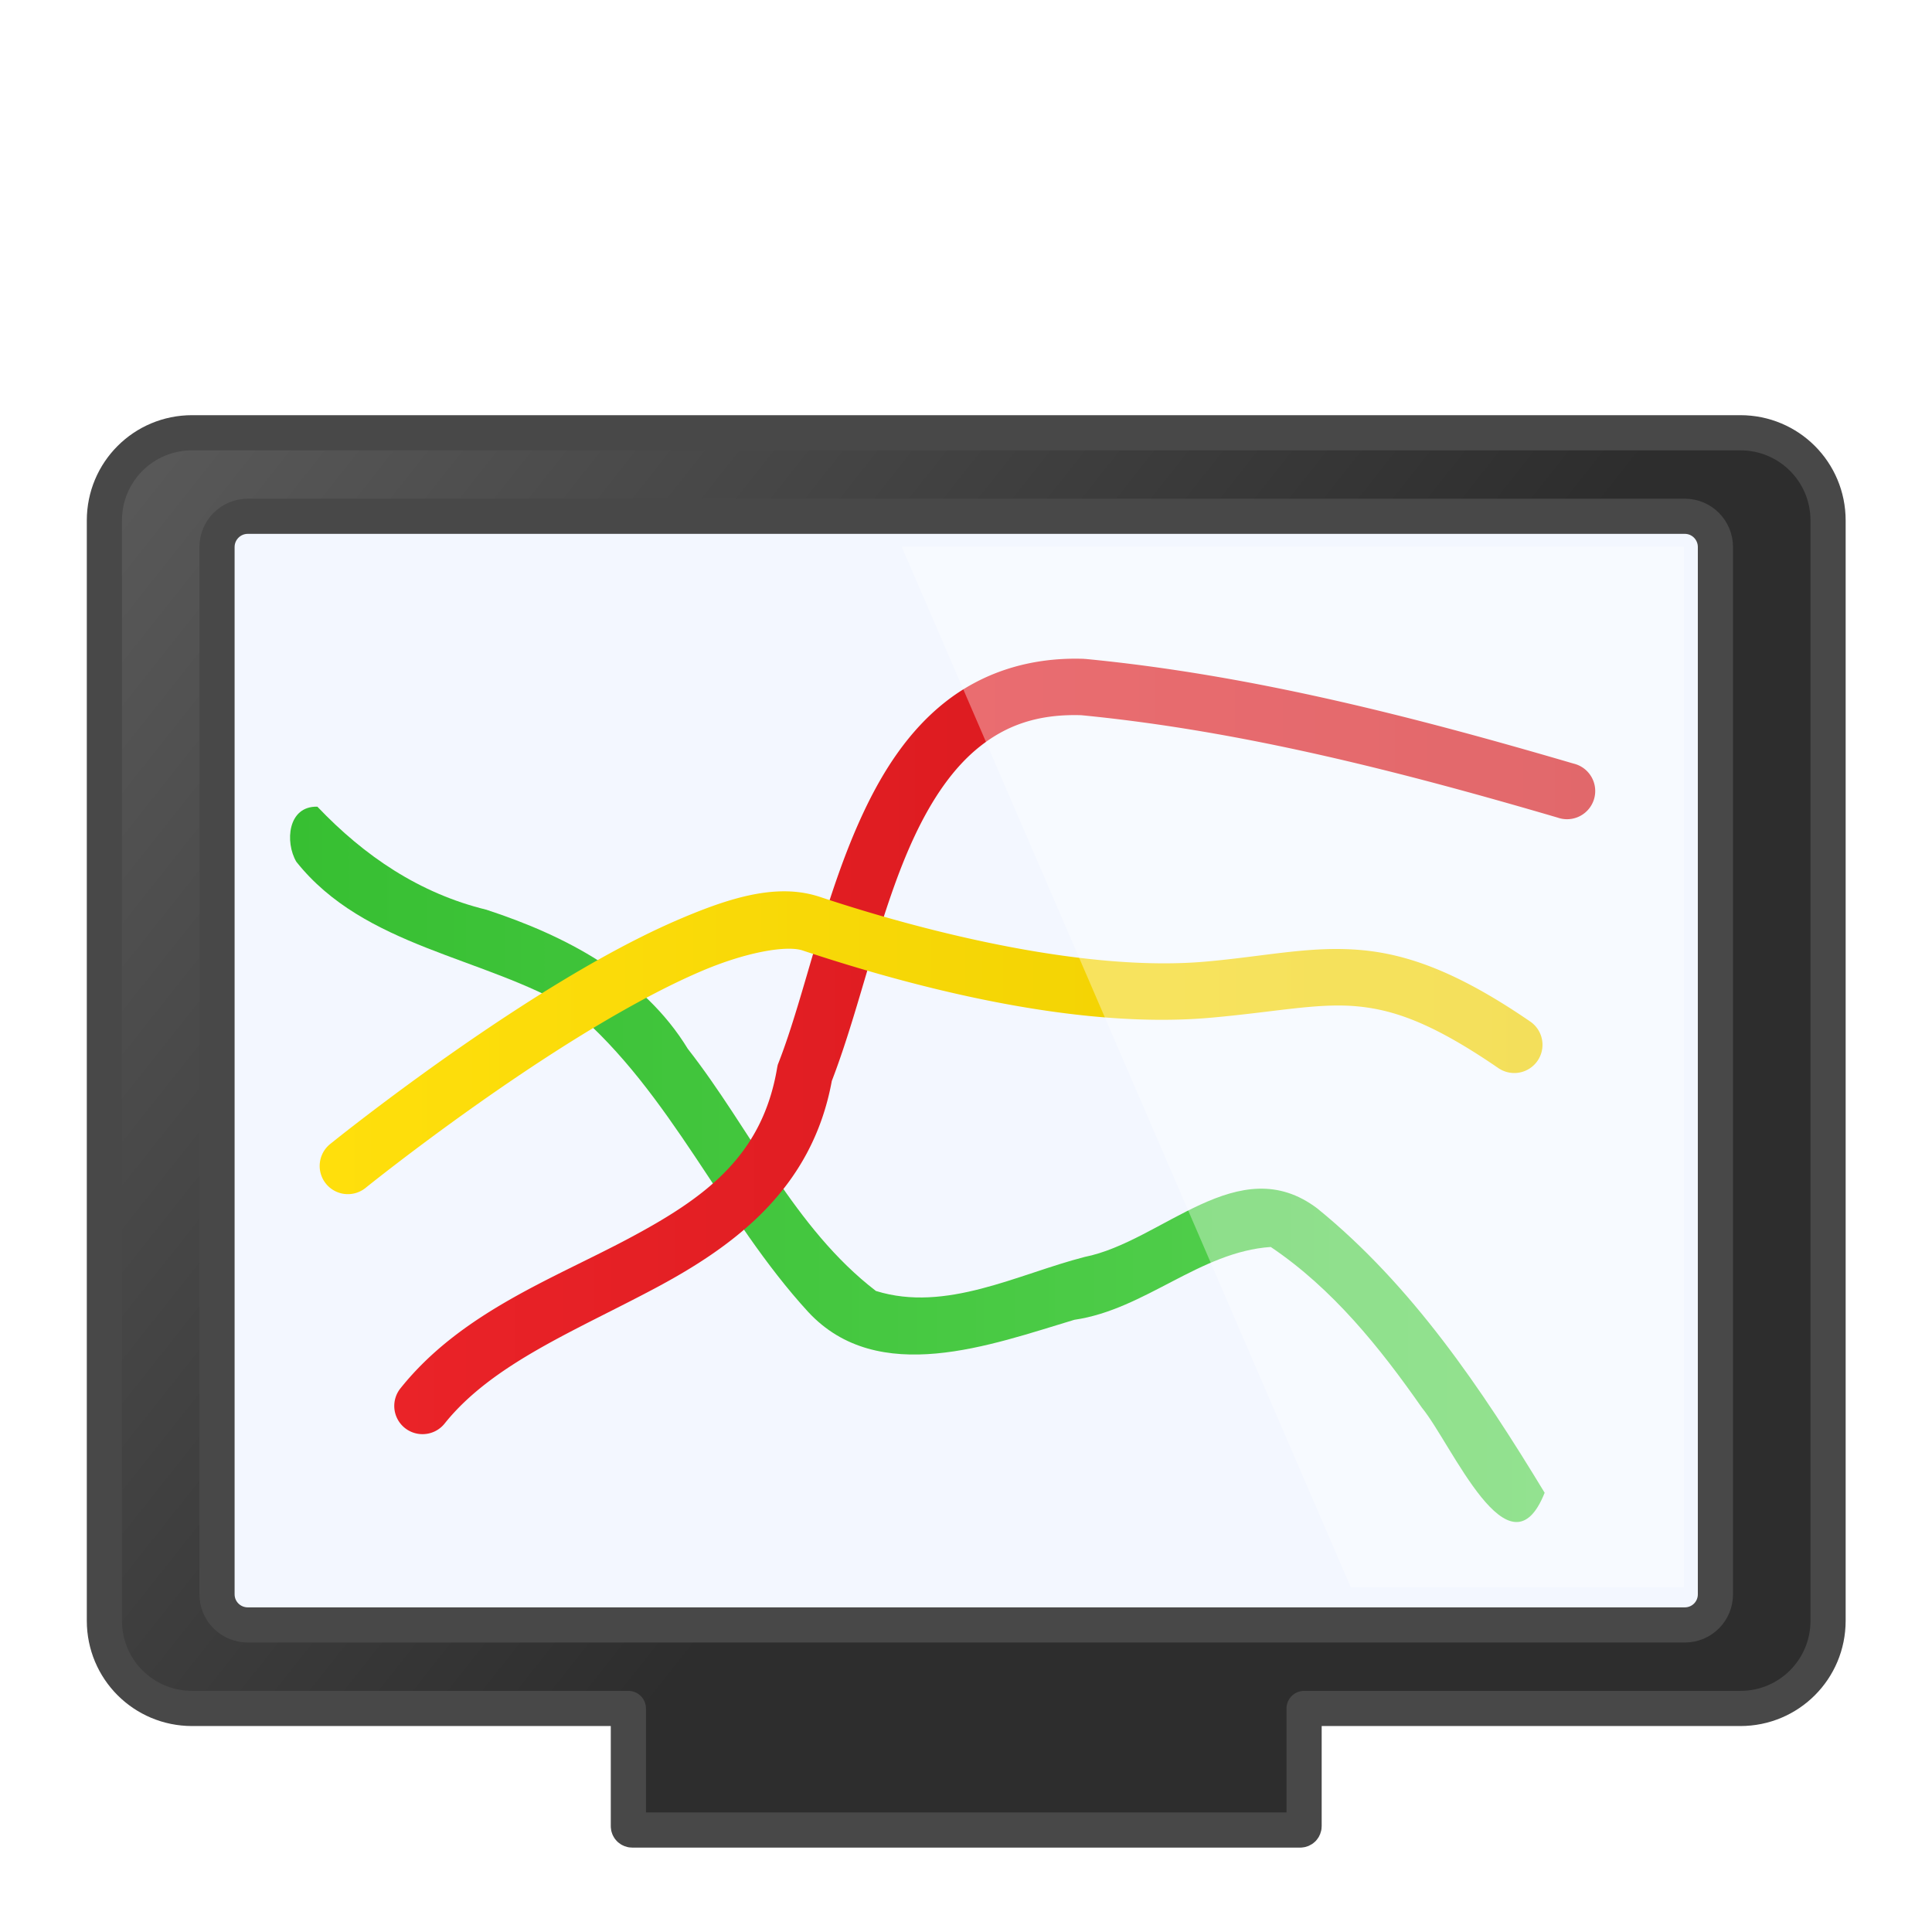 <?xml version="1.0" encoding="UTF-8" standalone="no"?>
<!-- Created with Inkscape (http://www.inkscape.org/) -->

<svg
   xmlns:dc="http://purl.org/dc/elements/1.1/"
   xmlns:cc="http://creativecommons.org/ns#"
   xmlns:rdf="http://www.w3.org/1999/02/22-rdf-syntax-ns#"
   xmlns:svg="http://www.w3.org/2000/svg"
   xmlns="http://www.w3.org/2000/svg"
   xmlns:xlink="http://www.w3.org/1999/xlink"
   xmlns:sodipodi="http://sodipodi.sourceforge.net/DTD/sodipodi-0.dtd"
   xmlns:inkscape="http://www.inkscape.org/namespaces/inkscape"
   width="110"
   height="110"
   id="svg2"
   version="1.1"
   inkscape:version="0.48.4 r9939"
   sodipodi:docname="dashkiosk.svg">
  <defs
     id="defs4">
    <linearGradient
       id="linearGradient4018">
      <stop
         style="stop-color:#ffdf0c;stop-opacity:1;"
         offset="0"
         id="stop4020" />
      <stop
         style="stop-color:#edce00;stop-opacity:1;"
         offset="1"
         id="stop4022" />
    </linearGradient>
    <linearGradient
       id="linearGradient3992">
      <stop
         style="stop-color:#ea2328;stop-opacity:1;"
         offset="0"
         id="stop3994" />
      <stop
         style="stop-color:#d11419;stop-opacity:1;"
         offset="1"
         id="stop3996" />
    </linearGradient>
    <linearGradient
       id="linearGradient3946">
      <stop
         style="stop-color:#57d252;stop-opacity:1;"
         offset="0"
         id="stop3948" />
      <stop
         style="stop-color:#37bf32;stop-opacity:1;"
         offset="1"
         id="stop3950" />
    </linearGradient>
    <linearGradient
       id="linearGradient3855">
      <stop
         style="stop-color:#595959;stop-opacity:1;"
         offset="0"
         id="stop3857" />
      <stop
         style="stop-color:#2d2d2d;stop-opacity:1;"
         offset="1"
         id="stop3859" />
    </linearGradient>
    <linearGradient
       id="linearGradient3847">
      <stop
         style="stop-color:#000000;stop-opacity:1;"
         offset="0"
         id="stop3849" />
      <stop
         style="stop-color:#000000;stop-opacity:0;"
         offset="1"
         id="stop3851" />
    </linearGradient>
    <linearGradient
       inkscape:collect="always"
       xlink:href="#linearGradient3855"
       id="linearGradient3861"
       x1="523.779"
       y1="279.595"
       x2="772.246"
       y2="476.575"
       gradientUnits="userSpaceOnUse" />
    <linearGradient
       inkscape:collect="always"
       xlink:href="#linearGradient3855"
       id="linearGradient3865"
       gradientUnits="userSpaceOnUse"
       x1="523.779"
       y1="279.595"
       x2="772.246"
       y2="476.575"
       gradientTransform="matrix(0.869,0,0,0.869,97.872,57.647)" />
    <linearGradient
       inkscape:collect="always"
       xlink:href="#linearGradient3855"
       id="linearGradient3870"
       gradientUnits="userSpaceOnUse"
       x1="523.779"
       y1="279.595"
       x2="772.246"
       y2="476.575"
       gradientTransform="matrix(0.392,0,0,0.131,455.042,562.37)" />
    <linearGradient
       inkscape:collect="always"
       xlink:href="#linearGradient3855"
       id="linearGradient3872"
       gradientUnits="userSpaceOnUse"
       x1="523.779"
       y1="279.595"
       x2="772.246"
       y2="476.575" />
    <linearGradient
       inkscape:collect="always"
       xlink:href="#linearGradient3855"
       id="linearGradient3875"
       gradientUnits="userSpaceOnUse"
       x1="523.779"
       y1="279.595"
       x2="772.246"
       y2="476.575" />
    <linearGradient
       inkscape:collect="always"
       xlink:href="#linearGradient3855"
       id="linearGradient3878"
       gradientUnits="userSpaceOnUse"
       x1="523.779"
       y1="279.595"
       x2="772.246"
       y2="476.575"
       gradientTransform="translate(-692.965,172.736)" />
    <filter
       id="filter3928"
       inkscape:label="Drop Shadow"
       width="1"
       height="1"
       x="0"
       y="0"
       color-interpolation-filters="sRGB">
      <feFlood
         id="feFlood3930"
         flood-opacity="0.997"
         flood-color="rgb(0,0,0)"
         result="flood" />
      <feComposite
         id="feComposite3932"
         in2="SourceGraphic"
         in="flood"
         operator="in"
         result="composite1" />
      <feGaussianBlur
         id="feGaussianBlur3934"
         stdDeviation="3"
         result="blur" />
      <feOffset
         id="feOffset3936"
         dx="0"
         dy="0"
         result="offset" />
      <feComposite
         id="feComposite3938"
         in2="offset"
         in="SourceGraphic"
         operator="over"
         result="composite2" />
    </filter>
    <linearGradient
       inkscape:collect="always"
       xlink:href="#linearGradient3946"
       id="linearGradient3952"
       x1="-104.472"
       y1="610.377"
       x2="229.762"
       y2="610.377"
       gradientUnits="userSpaceOnUse" />
    <linearGradient
       inkscape:collect="always"
       xlink:href="#linearGradient3946"
       id="linearGradient3955"
       gradientUnits="userSpaceOnUse"
       x1="-104.472"
       y1="610.377"
       x2="229.762"
       y2="610.377" />
    <linearGradient
       inkscape:collect="always"
       xlink:href="#linearGradient3946"
       id="linearGradient3958"
       gradientUnits="userSpaceOnUse"
       x1="-104.472"
       y1="610.377"
       x2="229.762"
       y2="610.377" />
    <linearGradient
       inkscape:collect="always"
       xlink:href="#linearGradient3946"
       id="linearGradient3961"
       gradientUnits="userSpaceOnUse"
       x1="-104.472"
       y1="610.377"
       x2="229.762"
       y2="610.377"
       gradientTransform="translate(3.03,13.132)" />
    <filter
       id="filter3963"
       inkscape:label="Drop Shadow"
       color-interpolation-filters="sRGB">
      <feFlood
         id="feFlood3965"
         flood-opacity="0.997"
         flood-color="rgb(0,0,0)"
         result="flood" />
      <feComposite
         id="feComposite3967"
         in2="SourceGraphic"
         in="flood"
         operator="in"
         result="composite1" />
      <feGaussianBlur
         id="feGaussianBlur3969"
         stdDeviation="3"
         result="blur" />
      <feOffset
         id="feOffset3971"
         dx="0"
         dy="0"
         result="offset" />
      <feComposite
         id="feComposite3973"
         in2="offset"
         in="SourceGraphic"
         operator="over"
         result="composite2" />
    </filter>
    <linearGradient
       inkscape:collect="always"
       xlink:href="#linearGradient3992"
       id="linearGradient3998"
       x1="-92.44"
       y1="609.533"
       x2="227.078"
       y2="609.533"
       gradientUnits="userSpaceOnUse"
       gradientTransform="translate(-22.223,-18.183)" />
    <filter
       id="filter4000"
       inkscape:label="Drop Shadow"
       color-interpolation-filters="sRGB">
      <feFlood
         id="feFlood4002"
         flood-opacity="0.997"
         flood-color="rgb(0,0,0)"
         result="flood" />
      <feComposite
         id="feComposite4004"
         in2="SourceGraphic"
         in="flood"
         operator="in"
         result="composite1" />
      <feGaussianBlur
         id="feGaussianBlur4006"
         stdDeviation="3"
         result="blur" />
      <feOffset
         id="feOffset4008"
         dx="0"
         dy="0"
         result="offset" />
      <feComposite
         id="feComposite4010"
         in2="offset"
         in="SourceGraphic"
         operator="over"
         result="composite2" />
    </filter>
    <linearGradient
       inkscape:collect="always"
       xlink:href="#linearGradient4018"
       id="linearGradient4024"
       x1="-106.63"
       y1="587.336"
       x2="218.632"
       y2="587.336"
       gradientUnits="userSpaceOnUse"
       gradientTransform="translate(1.281,3.03)" />
    <filter
       id="filter4026"
       inkscape:label="Drop Shadow"
       color-interpolation-filters="sRGB">
      <feFlood
         id="feFlood4028"
         flood-opacity="0.997"
         flood-color="rgb(0,0,0)"
         result="flood" />
      <feComposite
         id="feComposite4030"
         in2="SourceGraphic"
         in="flood"
         operator="in"
         result="composite1" />
      <feGaussianBlur
         id="feGaussianBlur4032"
         stdDeviation="3"
         result="blur" />
      <feOffset
         id="feOffset4034"
         dx="0"
         dy="0"
         result="offset" />
      <feComposite
         id="feComposite4036"
         in2="offset"
         in="SourceGraphic"
         operator="over"
         result="composite2" />
    </filter>
    <linearGradient
       inkscape:collect="always"
       xlink:href="#linearGradient3946"
       id="linearGradient4043"
       gradientUnits="userSpaceOnUse"
       gradientTransform="translate(3.03,13.132)"
       x1="-104.472"
       y1="610.377"
       x2="229.762"
       y2="610.377" />
    <linearGradient
       inkscape:collect="always"
       xlink:href="#linearGradient3992"
       id="linearGradient4045"
       gradientUnits="userSpaceOnUse"
       gradientTransform="translate(-22.223,-18.183)"
       x1="-92.44"
       y1="609.533"
       x2="227.078"
       y2="609.533" />
    <linearGradient
       inkscape:collect="always"
       xlink:href="#linearGradient4018"
       id="linearGradient4047"
       gradientUnits="userSpaceOnUse"
       gradientTransform="translate(1.281,3.03)"
       x1="-106.63"
       y1="587.336"
       x2="218.632"
       y2="587.336" />
    <linearGradient
       inkscape:collect="always"
       xlink:href="#linearGradient3855"
       id="linearGradient4065"
       gradientUnits="userSpaceOnUse"
       gradientTransform="translate(-692.965,172.736)"
       x1="523.779"
       y1="279.595"
       x2="772.246"
       y2="476.575" />
    <linearGradient
       inkscape:collect="always"
       xlink:href="#linearGradient3855"
       id="linearGradient4077"
       gradientUnits="userSpaceOnUse"
       gradientTransform="translate(-692.965,172.736)"
       x1="523.779"
       y1="279.595"
       x2="772.246"
       y2="476.575" />
    <linearGradient
       inkscape:collect="always"
       xlink:href="#linearGradient3946"
       id="linearGradient4079"
       gradientUnits="userSpaceOnUse"
       gradientTransform="translate(3.03,13.132)"
       x1="-104.472"
       y1="610.377"
       x2="229.762"
       y2="610.377" />
    <linearGradient
       inkscape:collect="always"
       xlink:href="#linearGradient3992"
       id="linearGradient4081"
       gradientUnits="userSpaceOnUse"
       gradientTransform="translate(-22.223,-18.183)"
       x1="-92.44"
       y1="609.533"
       x2="227.078"
       y2="609.533" />
    <linearGradient
       inkscape:collect="always"
       xlink:href="#linearGradient4018"
       id="linearGradient4083"
       gradientUnits="userSpaceOnUse"
       gradientTransform="translate(1.281,3.03)"
       x1="-106.63"
       y1="587.336"
       x2="218.632"
       y2="587.336" />
  </defs>
  <sodipodi:namedview
     id="base"
     pagecolor="#ffffff"
     bordercolor="#666666"
     borderopacity="1.0"
     inkscape:pageopacity="0.0"
     inkscape:pageshadow="2"
     inkscape:zoom="2.8"
     inkscape:cx="102.97392"
     inkscape:cy="86.597101"
     inkscape:document-units="px"
     inkscape:current-layer="layer1"
     showgrid="false"
     inkscape:window-width="1239"
     inkscape:window-height="1056"
     inkscape:window-x="1920"
     inkscape:window-y="16"
     inkscape:window-maximized="0"
     fit-margin-top="5"
     fit-margin-left="5"
     fit-margin-right="5"
     fit-margin-bottom="5" />
  <g
     inkscape:label="Layer 1"
     inkscape:groupmode="layer"
     id="layer1"
     transform="translate(180.551,-688.377)">
    <g
       id="g4067"
       transform="matrix(0.214,0,0,0.214,-137.426,618.164)">
      <g
         id="g4061">
        <rect
           style="color:#000000;fill:#f3f7ff;fill-opacity:1;fill-rule:nonzero;stroke:none;stroke-width:15;marker:none;visibility:visible;display:inline;overflow:visible;enable-background:accumulate"
           id="rect4049"
           width="420.223"
           height="310.117"
           x="-155.563"
           y="454.352"
           ry="1.037" />
        <path
           style="color:#000000;fill:url(#linearGradient4077);fill-opacity:1;stroke:#484848;stroke-width:9.356;stroke-linecap:round;stroke-linejoin:round;stroke-miterlimit:4;stroke-opacity:1;stroke-dasharray:none;stroke-dashoffset:0;marker:none;visibility:visible;display:inline;overflow:visible;enable-background:accumulate"
           d="m -150.402,443.236 c -12.934,0 -23.344,10.409 -23.344,23.344 l 0,292.719 c 0,12.934 10.409,23.344 23.344,23.344 l 116.063,0 0,31.312 c 0,0.575 0.457,1.031 1.031,1.031 l 177.719,0 c 0.575,0 1.031,-0.457 1.031,-1.031 l 0,-31.312 116.062,0 c 12.934,0 23.344,-10.409 23.344,-23.344 l 0,-292.719 c 0,-12.934 -10.409,-23.344 -23.344,-23.344 l -411.906,0 z m 14.812,22.219 382.312,0 c 4.525,0 8.156,3.662 8.156,8.188 l 0,278.625 c 0,4.525 -3.631,8.156 -8.156,8.156 l -382.312,0 c -4.525,0 -8.188,-3.631 -8.188,-8.156 l 0,-278.625 c 0,-4.525 3.662,-8.188 8.188,-8.188 z"
           id="rect3069"
           inkscape:connector-curvature="0" />
      </g>
      <g
         transform="translate(-11.112,15.152)"
         id="g4038">
        <path
           style="font-size:medium;font-style:normal;font-variant:normal;font-weight:normal;font-stretch:normal;text-indent:0;text-align:start;text-decoration:none;line-height:normal;letter-spacing:normal;word-spacing:normal;text-transform:none;direction:ltr;block-progression:tb;writing-mode:lr-tb;text-anchor:start;baseline-shift:baseline;color:#000000;fill:url(#linearGradient4079);fill-opacity:1;stroke:none;stroke-width:0;marker:none;visibility:visible;display:inline;overflow:visible;filter:url(#filter3963);enable-background:accumulate;font-family:Sans;-inkscape-font-specification:Sans"
           d="m 225.312,527.569 c -12.505,13.134 -27.155,23.066 -44.967,27.412 -20.959,6.868 -41.741,17.611 -53.591,37.016 -16.701,21.32 -28.303,47.728 -50.048,64.415 -18.677,5.811 -37.64,-4.451 -55.515,-9.046 -20.744,-4.125 -40.957,-28.776 -61.933,-12.892 -25.209,20.482 -43.762,48.069 -60.47,75.63 9.387,23.566 24.7,-12.943 32.641,-22.606 11.229,-16.076 23.809,-31.736 40.23,-42.788 18.903,1.287 33.38,16.617 52.257,19.377 22.187,6.66 52.178,17.926 70.772,-2.051 23.023,-25.084 36.324,-58.146 62.509,-80.4 23.88,-14.281 55.527,-16.532 73.719,-39.421 3.055,-5.216 2.296,-14.84 -5.605,-14.648 z"
           id="path3940"
           inkscape:connector-curvature="0"
           transform="matrix(-1,0,0,1,119.344,-4.1601031e-6)" />
        <path
           style="font-size:medium;font-style:normal;font-variant:normal;font-weight:normal;font-stretch:normal;text-indent:0;text-align:start;text-decoration:none;line-height:normal;letter-spacing:normal;word-spacing:normal;text-transform:none;direction:ltr;block-progression:tb;writing-mode:lr-tb;text-anchor:start;baseline-shift:baseline;color:#000000;fill:url(#linearGradient4081);fill-opacity:1;stroke:none;stroke-width:15;marker:none;visibility:visible;display:inline;overflow:visible;filter:url(#filter4000);enable-background:accumulate;font-family:Sans;-inkscape-font-specification:Sans"
           d="m -107.067,488.192 a 7.501,7.501 0 0 0 -5.875,12.281 c 16.1,20.078 40.515,29.046 60.656,39.781 20.141,10.735 35.551,21.776 39.5,45.469 l 0.156,0.75 0.281,0.719 c 6.946,17.84 12.064,44.195 22.594,66.562 5.265,11.184 11.997,21.539 21.562,29.125 9.565,7.586 22.005,12.08 36.938,11.594 l 0.25,-0.031 0.219,0 c 44.358,-4.271 87.742,-15.497 129.875,-27.844 a 7.501,7.501 0 1 0 -4.219,-14.375 c -41.71,12.223 -84.096,23.107 -126.781,27.25 -11.738,0.35 -20,-2.817 -26.969,-8.344 -7.002,-5.553 -12.64,-13.825 -17.312,-23.75 C 14.522,627.656 9.45,602.109 1.745,582.161 -3.518,553.433 -24.205,538.239 -45.223,527.036 -66.521,515.684 -88.535,506.89 -101.223,491.067 a 7.501,7.501 0 0 0 -5.844,-2.875 z"
           id="path3981"
           inkscape:connector-curvature="0"
           transform="matrix(1,0,0,-1,29.153,1182.701)" />
        <path
           style="font-size:medium;font-style:normal;font-variant:normal;font-weight:normal;font-stretch:normal;text-indent:0;text-align:start;text-decoration:none;line-height:normal;letter-spacing:normal;word-spacing:normal;text-transform:none;direction:ltr;block-progression:tb;writing-mode:lr-tb;text-anchor:start;baseline-shift:baseline;color:#000000;fill:url(#linearGradient4083);fill-opacity:1;stroke:none;stroke-width:15;marker:none;visibility:visible;display:inline;overflow:visible;filter:url(#filter4026);enable-background:accumulate;font-family:Sans;-inkscape-font-specification:Sans"
           d="m 19.094,550.093 c -8.958,-0.223 -18.577,3.062 -28.813,7.438 -13.647,5.834 -28.353,14.37 -42.031,23.188 -27.357,17.635 -50.688,36.5 -50.688,36.5 a 7.501,7.501 0 1 0 9.438,11.656 c 0,0 22.847,-18.431 49.375,-35.531 13.264,-8.55 27.447,-16.728 39.781,-22 12.334,-5.272 22.892,-6.876 26.938,-5.531 31.299,10.406 73.514,21.016 108.594,17.906 16.963,-1.504 27.994,-3.894 38.219,-3.094 10.225,0.8 20.708,4.419 38.25,16.438 a 7.507,7.507 0 1 0 8.5,-12.375 c -18.749,-12.845 -32.45,-18.003 -45.594,-19.031 -13.144,-1.028 -24.659,1.704 -40.688,3.125 -30.903,2.74 -72.278,-7.118 -102.562,-17.188 -2.838,-0.943 -5.733,-1.426 -8.719,-1.5 z"
           id="path4012"
           inkscape:connector-curvature="0" />
      </g>
      <path
         sodipodi:nodetypes="ccccc"
         inkscape:connector-curvature="0"
         id="path4059"
         d="m 246.477,473.545 -208.091,0 119.448,276.782 88.643,0 z"
         style="opacity:0.356;fill:#ffffff;fill-opacity:1;stroke:none" />
    </g>
  </g>
</svg>
